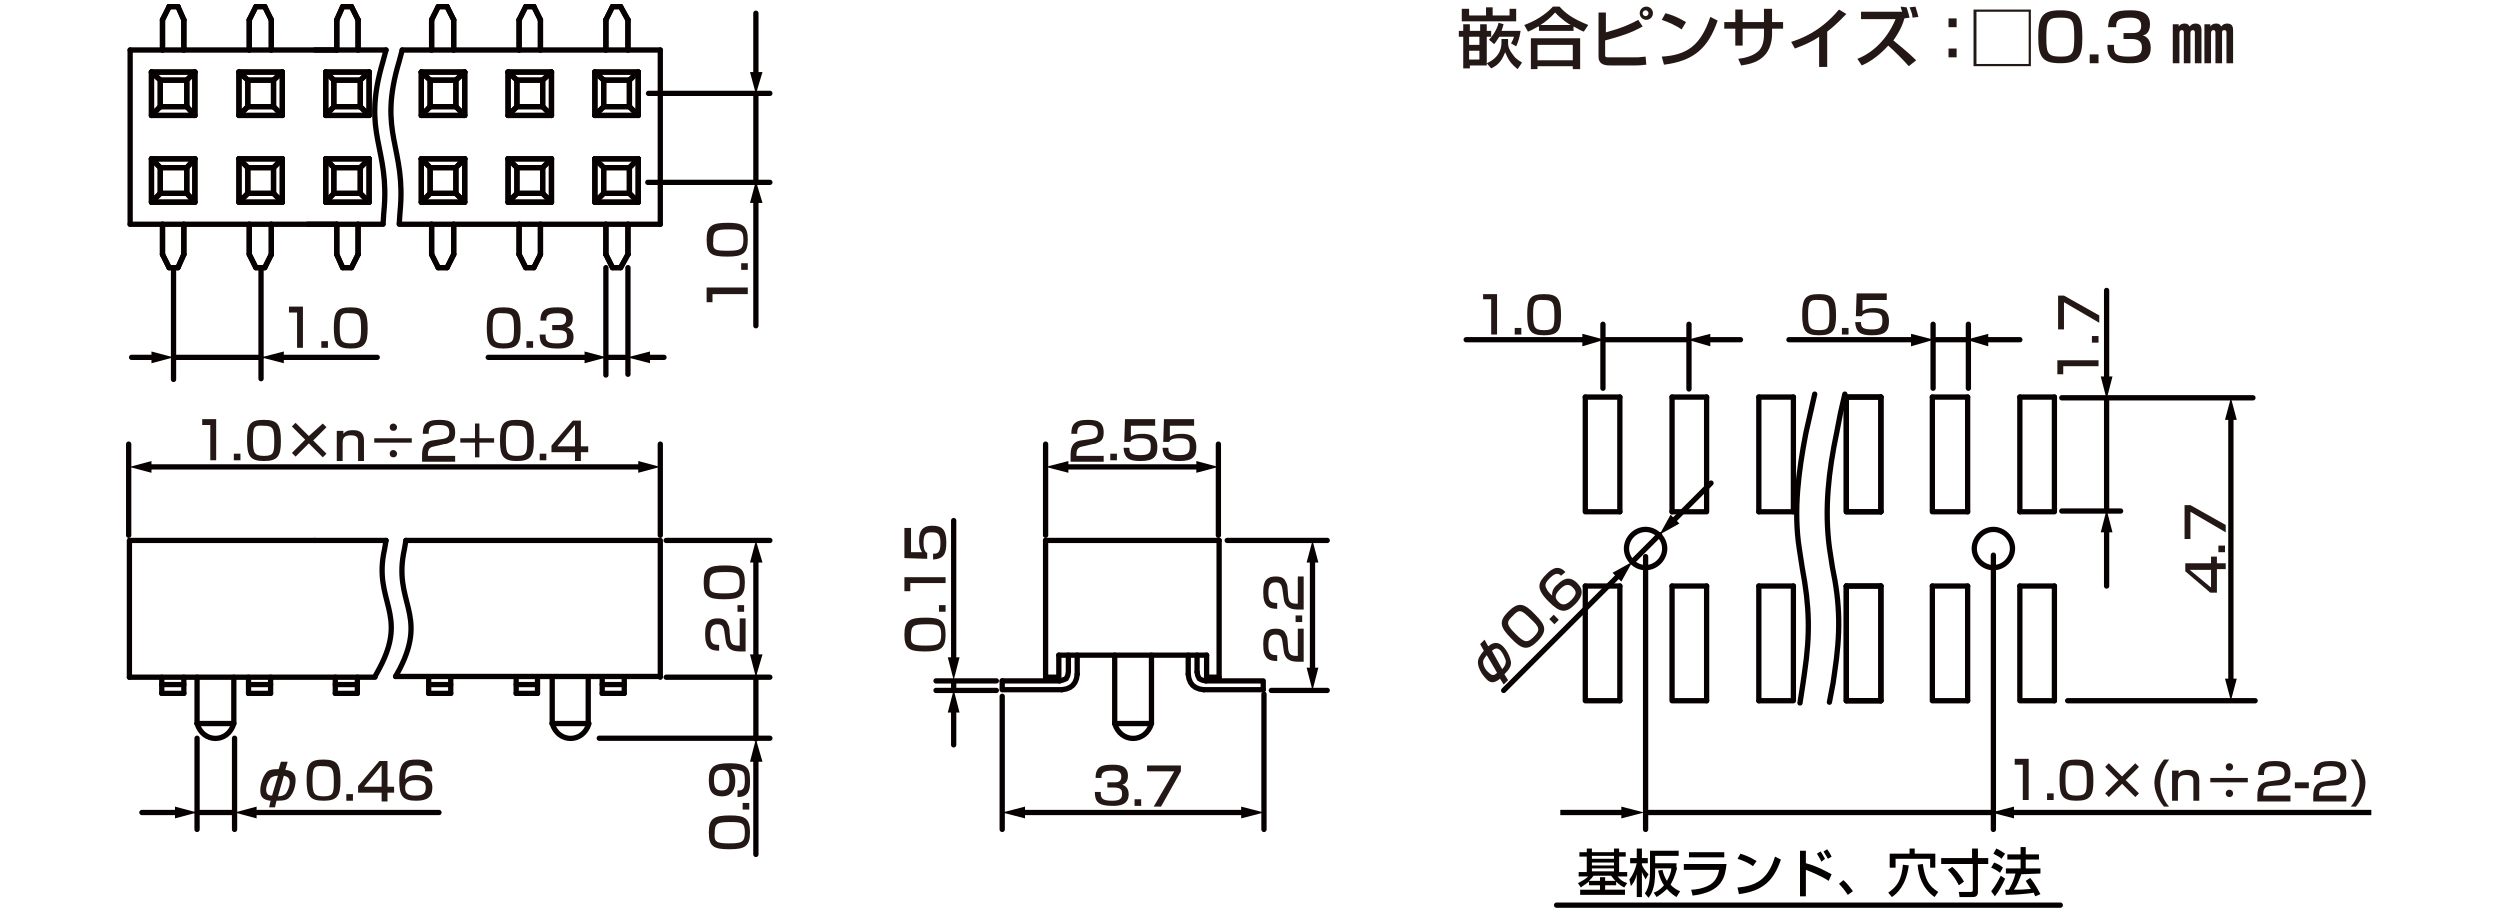 <?xml version="1.0" encoding="utf-8"?>
<!-- Generator: Adobe Illustrator 28.0.0, SVG Export Plug-In . SVG Version: 6.00 Build 0)  -->
<svg version="1.1" id="レイヤー_1" xmlns="http://www.w3.org/2000/svg" xmlns:xlink="http://www.w3.org/1999/xlink" x="0px"
	 y="0px" width="340px" height="124px" viewBox="0 0 340 124" style="enable-background:new 0 0 340 124;" xml:space="preserve">
<style type="text/css">
	.st0{fill:#231815;}
	.st1{fill:none;stroke:#060001;stroke-width:0.72;stroke-linecap:round;stroke-linejoin:round;stroke-miterlimit:10;}
	.st2{fill:none;stroke:#060001;stroke-width:0.72;stroke-linecap:round;stroke-linejoin:round;}
	.st3{fill:#060001;}
	.st4{fill:#040000;}
	.st5{fill:none;stroke:#040000;stroke-width:0.72;stroke-miterlimit:10;}
</style>
<g>
	<path class="st0" d="M199,3.3h0.9v0.9h1.4V3.3h0.9v0.9h0.6V5h-0.6v3.9h-2.3v0.4H199V5h-0.6V4.2h0.6V3.3z M198.9,1.2h0.9v0.9h2.3V1
		h0.9v1.1h2.3V1.2h0.9v1.7h-7.4V1.2H198.9z M199.8,5v1.1h1.4V5H199.8z M199.8,6.9v1.2h1.4V6.9H199.8z M206.4,9.4
		c-0.9-0.7-1.3-1.3-1.7-2.3c-0.4,1-0.8,1.7-1.9,2.2l-0.6-0.7c2-0.9,2-2.4,2-2.9V5.3h0.9v0.4c0,0.5,0,0.9,0.7,1.8
		c0.4,0.6,0.9,0.8,1.2,1L206.4,9.4z M204.5,3.3c-0.1,0.2-0.1,0.4-0.3,0.9h2.6c-0.1,0.7-0.3,1.5-0.6,2.1l-0.7-0.4
		c0.1-0.2,0.3-0.5,0.4-0.9h-2c-0.4,0.6-0.5,0.8-0.7,1l-0.7-0.6c0.9-0.9,1.3-2.1,1.3-2.3L204.5,3.3z"/>
	<path class="st0" d="M209.2,3.6c-0.7,0.4-1.1,0.6-1.4,0.7l-0.5-0.9c1.4-0.5,2.9-1.4,3.9-2.5h0.9c0.8,0.9,1.7,1.6,3.9,2.5l-0.6,0.9
		c-0.3-0.1-0.7-0.3-1.4-0.7v0.6h-4.7V3.6H209.2z M208.2,5.2h6.7v4.2h-1V9h-4.8v0.4h-0.9V5.2z M209.1,6.1v2.1h4.8V6.1H209.1z
		 M213.6,3.4c-0.2-0.1-1.3-0.8-2.1-1.7c-0.7,0.8-1.5,1.4-2,1.7H213.6z"/>
	<path class="st0" d="M218.4,1.6v2.8c2.2-0.6,3.3-1.1,4.4-1.7l0.6,0.9c-1.6,0.9-2.9,1.3-5.1,1.9v1.9c0,0.3,0,0.4,0.4,0.4h3.9
		c0.4,0,0.9-0.1,1.2-0.1l0.1,1.1c-0.3,0-0.6,0.1-1.4,0.1H219c-0.5,0-1.6,0-1.6-1.2v-6h1V1.6z M224.8,1.8c0,0.5-0.4,0.9-0.9,0.9
		S223,2.3,223,1.8s0.4-0.9,0.9-0.9S224.8,1.3,224.8,1.8z M223.4,1.8c0,0.2,0.2,0.4,0.4,0.4s0.4-0.2,0.4-0.4s-0.2-0.4-0.4-0.4
		C223.6,1.4,223.4,1.6,223.4,1.8z"/>
	<path class="st0" d="M228.7,4c-0.7-0.5-1.8-1-2.7-1.3l0.5-0.9c0.8,0.2,1.6,0.5,2.8,1.2L228.7,4z M226,7.7c3.4-0.2,5.3-1.5,6.6-5.4
		l1,0.5c-1.3,3.8-3.3,5.5-7.3,6L226,7.7z"/>
	<path class="st0" d="M240,1.2h1V3h1.5v0.9H241v0.7c0,0.6-0.1,2.2-1.3,3.2c-0.9,0.8-2.2,1-2.9,1.1L236.4,8c0.9-0.1,2.1-0.4,2.8-1.1
		s0.7-1.9,0.7-2.3V3.9H237v2.3h-1V3.9h-1.5V3h1.5V1.3h1V3h2.9V1.2H240z"/>
	<path class="st0" d="M248.5,9.1h-1.1V5c-1,0.7-2.2,1.2-3.3,1.6l-0.5-0.9c1.2-0.4,3.9-1.3,6.5-4.4l1,0.6c-0.4,0.4-1.3,1.4-2.6,2.4
		L248.5,9.1L248.5,9.1z"/>
	<path class="st0" d="M259.3,1c0.2,0.6,0.3,1,0.4,1.4L259,2.5c-0.4,1.5-1.3,2.7-1.5,3c0.5,0.4,2.1,1.7,3.1,2.7l-1,0.8
		c-0.9-1-1.8-1.9-2.8-2.8c-1,1.1-2.2,2.1-3.6,2.7L252.6,8c1.1-0.4,3.7-1.8,5.2-5.4h-4.7v-1h5.6c-0.1-0.3-0.2-0.5-0.2-0.7L259.3,1z
		 M260.1,2.4c0-0.3-0.1-0.7-0.4-1.4l0.8-0.1c0.2,0.6,0.3,1,0.4,1.4L260.1,2.4z"/>
	<path class="st0" d="M266.1,2.5v1.2H265V2.5H266.1z M266.1,6.6v1.2H265V6.6H266.1z"/>
	<path class="st0" d="M276.2,1.3V9h-7.8V1.3H276.2z M268.8,1.6v7.1h7.1V1.6H268.8z"/>
	<path class="st0" d="M283.2,5.1c0,2.6-0.5,3.5-3,3.5c-2.4,0-3-0.8-3-3.6s0.6-3.6,3-3.6C282.7,1.4,283.2,2.3,283.2,5.1z M278.3,5.1
		c0,2.2,0.2,2.6,2,2.6c1.6,0,1.8-0.5,1.8-2.6c0-2.4-0.2-2.7-1.9-2.7C278.5,2.4,278.3,2.8,278.3,5.1z"/>
	<path class="st0" d="M285.4,7.4v1.2h-1.2V7.4H285.4z"/>
	<path class="st0" d="M287.5,6.2c0,0.9,0,1.5,1.9,1.5c1.3,0,1.9-0.2,1.9-1.2c0-0.5-0.1-1.2-1.4-1.2h-1.1V4.5h1.1c0.5,0,1.3,0,1.3-1
		c0-0.8-0.5-1.1-1.5-1.1c-1.9,0-1.9,0.6-1.9,1.3h-1.1c0.1-2,1.1-2.3,3-2.3c0.8,0,2.7,0,2.7,1.9c0,1.3-0.8,1.5-1,1.5
		c0.3,0.1,1.1,0.4,1.1,1.7c0,2-1.7,2.1-2.8,2.1c-2.5,0-3.1-0.8-3.1-2.5h0.9V6.2z"/>
	<path class="st0" d="M296.3,3.3v0.3c0.2-0.3,0.5-0.4,0.8-0.4c0.5,0,0.6,0.3,0.7,0.4c0.2-0.3,0.5-0.4,0.8-0.4c0.7,0,0.8,0.5,0.8,0.9
		v4.5h-0.9V4.5c0-0.2,0-0.4-0.3-0.4c-0.2,0-0.3,0.2-0.3,0.4v4.1H297V4.5c0-0.2,0-0.4-0.3-0.4s-0.3,0.4-0.3,0.5v4h-0.9V3.3H296.3z
		 M300.6,3.3v0.3c0.2-0.3,0.5-0.4,0.8-0.4c0.5,0,0.6,0.3,0.7,0.4c0.2-0.3,0.5-0.4,0.8-0.4c0.7,0,0.8,0.5,0.8,0.9v4.5h-0.9V4.5
		c0-0.2,0-0.4-0.3-0.4s-0.3,0.2-0.3,0.4v4.1h-0.9V4.5c0-0.2,0-0.4-0.3-0.4s-0.3,0.4-0.3,0.5v4h-0.9V3.3H300.6z"/>
</g>
<g id="FS0204_1_">
	<line class="st1" x1="142.2" y1="73.5" x2="142.2" y2="92.1"/>
	<line class="st1" x1="165.8" y1="73.5" x2="165.8" y2="92.1"/>
	<line class="st1" x1="144" y1="89.1" x2="164.1" y2="89.1"/>
	<polyline class="st1" points="144.4,93.8 145,93.7 145.5,93.5 145.9,93.2 146.2,92.8 146.4,92.3 146.5,91.7 	"/>
	<polyline class="st1" points="144.1,92.6 144.5,92.5 145,92.3 145.2,91.9 145.3,91.4 145.3,89.1 	"/>
	<line class="st1" x1="146.5" y1="91.7" x2="146.5" y2="89.1"/>
	<polyline class="st1" points="136.3,92.6 136.3,93.8 144.4,93.8 	"/>
	<line class="st1" x1="136.3" y1="92.6" x2="144.1" y2="92.6"/>
	<polyline class="st1" points="142.2,92.1 144,92.1 144,89.1 	"/>
	<polyline class="st1" points="162.8,91.4 162.9,91.9 163.1,92.3 163.5,92.5 164,92.6 	"/>
	<polyline class="st1" points="161.6,91.7 161.7,92.3 161.9,92.8 162.2,93.2 162.6,93.5 163.1,93.7 163.7,93.8 	"/>
	<line class="st1" x1="162.8" y1="91.4" x2="162.8" y2="89.1"/>
	<line class="st1" x1="161.6" y1="91.7" x2="161.6" y2="89.1"/>
	<line class="st1" x1="163.7" y1="93.8" x2="171.8" y2="93.8"/>
	<polyline class="st1" points="164,92.6 171.8,92.6 171.8,93.8 	"/>
	<polyline class="st1" points="164.1,89.1 164.1,92.1 165.8,92.1 	"/>
	<line class="st1" x1="142.2" y1="73.5" x2="165.8" y2="73.5"/>
	<g>
		<line class="st1" x1="267.6" y1="79.7" x2="267.6" y2="95.3"/>
		<polyline class="st1" points="262.8,79.7 262.8,95.3 267.6,95.3 		"/>
		<line class="st1" x1="262.8" y1="79.7" x2="267.6" y2="79.7"/>
		<line class="st1" x1="267.6" y1="54" x2="267.6" y2="69.6"/>
		<polyline class="st1" points="262.8,54 262.8,69.6 267.6,69.6 		"/>
		<line class="st1" x1="262.8" y1="54" x2="267.6" y2="54"/>
		<line class="st1" x1="279.4" y1="79.7" x2="279.4" y2="95.3"/>
		<polyline class="st1" points="274.7,79.7 274.7,95.3 279.4,95.3 		"/>
		<line class="st1" x1="274.7" y1="79.7" x2="279.4" y2="79.7"/>
		<line class="st1" x1="274.7" y1="54" x2="274.7" y2="69.6"/>
		<polyline class="st1" points="279.4,54 279.4,69.6 274.7,69.6 		"/>
		<line class="st1" x1="274.7" y1="54" x2="279.4" y2="54"/>
		<line class="st1" x1="255.8" y1="79.7" x2="255.8" y2="95.3"/>
		<polyline class="st1" points="251.1,79.7 251.1,95.3 255.8,95.3 		"/>
		<line class="st1" x1="251.1" y1="79.7" x2="255.8" y2="79.7"/>
		<line class="st1" x1="255.8" y1="54" x2="255.8" y2="69.6"/>
		<polyline class="st1" points="251.1,54 251.1,69.6 255.8,69.6 		"/>
		<line class="st1" x1="251.1" y1="54" x2="255.8" y2="54"/>
		<line class="st1" x1="220.3" y1="79.7" x2="220.3" y2="95.3"/>
		<polyline class="st1" points="215.6,79.7 215.6,95.3 220.3,95.3 		"/>
		<line class="st1" x1="215.6" y1="79.7" x2="220.3" y2="79.7"/>
		<line class="st1" x1="220.3" y1="54" x2="220.3" y2="69.6"/>
		<polyline class="st1" points="215.6,54 215.6,69.6 220.3,69.6 		"/>
		<line class="st1" x1="215.6" y1="54" x2="220.3" y2="54"/>
		<line class="st1" x1="251.1" y1="79.7" x2="255.8" y2="79.7"/>
		<line class="st1" x1="251.1" y1="95.3" x2="255.8" y2="95.3"/>
		<line class="st1" x1="232.1" y1="79.7" x2="232.1" y2="95.3"/>
		<polyline class="st1" points="227.4,79.7 227.4,95.3 232.1,95.3 		"/>
		<line class="st1" x1="227.4" y1="79.7" x2="232.1" y2="79.7"/>
		<line class="st1" x1="251.1" y1="79.7" x2="251.1" y2="95.3"/>
		<line class="st1" x1="239.2" y1="79.7" x2="239.2" y2="95.3"/>
		<polyline class="st1" points="243.9,79.7 243.9,95.3 239.2,95.3 		"/>
		<line class="st1" x1="239.2" y1="79.7" x2="243.9" y2="79.7"/>
		<line class="st1" x1="255.8" y1="79.7" x2="255.8" y2="95.3"/>
		<line class="st1" x1="251.1" y1="54" x2="255.8" y2="54"/>
		<polyline class="st1" points="255.8,69.6 251.1,69.6 251.1,54 		"/>
		<line class="st1" x1="239.2" y1="54" x2="239.2" y2="69.6"/>
		<line class="st1" x1="243.9" y1="54" x2="243.9" y2="69.6"/>
		<line class="st1" x1="227.4" y1="54" x2="227.4" y2="69.6"/>
		<polyline class="st1" points="232.1,54 232.1,69.6 227.4,69.6 		"/>
		<line class="st1" x1="239.2" y1="69.6" x2="243.9" y2="69.6"/>
		<line class="st1" x1="227.4" y1="54" x2="232.1" y2="54"/>
		<line class="st1" x1="239.2" y1="54" x2="243.9" y2="54"/>
		<line class="st1" x1="255.8" y1="54" x2="255.8" y2="69.6"/>
		<path class="st1" d="M246.8,53.6l-1.2,5.3c-1,5.2-1.7,10.5-0.9,15.7l0.2,1.3l0.2,1.3c1,5.3,1.1,9,0.3,14.4l-0.2,1.4l-0.4,2.6"/>
		<path class="st1" d="M250.9,53.6l-0.6,2.6l-0.5,2.6c-1.1,5.2-1.7,10.4-1,15.7l0.2,1.3l0.2,1.3c1.1,5.2,1.1,9.1,0.3,14.4l-0.2,1.4
			l-0.5,2.6"/>
	</g>
	<g>
		<line class="st1" x1="54.7" y1="6.8" x2="89.8" y2="6.8"/>
		<line class="st1" x1="54.3" y1="30.5" x2="89.8" y2="30.5"/>
		<line class="st1" x1="89.8" y1="30.5" x2="89.8" y2="6.8"/>
		<line class="st1" x1="83.3" y1="0.9" x2="82.4" y2="2.7"/>
		<line class="st1" x1="84.4" y1="0.9" x2="85.4" y2="2.7"/>
		<polyline class="st1" points="84.4,36.4 83.3,36.4 82.4,34.6 		"/>
		<line class="st1" x1="84.4" y1="36.4" x2="85.4" y2="34.6"/>
		<line class="st1" x1="82.4" y1="34.6" x2="82.4" y2="30.5"/>
		<line class="st1" x1="85.4" y1="34.6" x2="85.4" y2="30.5"/>
		<line class="st1" x1="85.4" y1="6.8" x2="85.4" y2="2.7"/>
		<line class="st1" x1="82.4" y1="6.8" x2="82.4" y2="2.7"/>
		<polyline class="st1" points="86.8,9.8 86.8,15.7 85.6,14.5 		"/>
		<polyline class="st1" points="86.8,9.8 85.6,10.9 85.6,14.5 		"/>
		<polyline class="st1" points="86.8,21.6 86.8,27.5 85.6,26.3 		"/>
		<polyline class="st1" points="86.8,21.6 85.6,22.8 85.6,26.3 		"/>
		<polyline class="st1" points="80.9,9.8 80.9,15.7 82.1,14.5 		"/>
		<polyline class="st1" points="80.9,9.8 82.1,10.9 82.1,14.5 		"/>
		<polyline class="st1" points="80.9,21.6 80.9,27.5 82.1,26.3 		"/>
		<polyline class="st1" points="80.9,21.6 82.1,22.8 82.1,26.3 		"/>
		<line class="st1" x1="80.9" y1="27.5" x2="86.8" y2="27.5"/>
		<line class="st1" x1="80.9" y1="21.6" x2="86.8" y2="21.6"/>
		<line class="st1" x1="82.1" y1="26.3" x2="85.6" y2="26.3"/>
		<line class="st1" x1="82.1" y1="22.8" x2="85.6" y2="22.8"/>
		<line class="st1" x1="80.9" y1="15.7" x2="86.8" y2="15.7"/>
		<line class="st1" x1="80.9" y1="9.8" x2="86.8" y2="9.8"/>
		<line class="st1" x1="82.1" y1="14.5" x2="85.6" y2="14.5"/>
		<line class="st1" x1="82.1" y1="10.9" x2="85.6" y2="10.9"/>
		<line class="st1" x1="83.3" y1="0.9" x2="84.4" y2="0.9"/>
		<line class="st1" x1="71.5" y1="0.9" x2="72.6" y2="0.9"/>
		<line class="st1" x1="70.3" y1="10.9" x2="73.8" y2="10.9"/>
		<line class="st1" x1="70.3" y1="14.5" x2="73.8" y2="14.5"/>
		<line class="st1" x1="69.1" y1="9.8" x2="75" y2="9.8"/>
		<line class="st1" x1="69.1" y1="15.7" x2="75" y2="15.7"/>
		<line class="st1" x1="70.3" y1="22.8" x2="73.8" y2="22.8"/>
		<line class="st1" x1="70.3" y1="26.3" x2="73.8" y2="26.3"/>
		<line class="st1" x1="69.1" y1="21.6" x2="75" y2="21.6"/>
		<line class="st1" x1="69.1" y1="27.5" x2="75" y2="27.5"/>
		<polyline class="st1" points="70.3,26.3 70.3,22.8 69.1,21.6 		"/>
		<polyline class="st1" points="70.3,26.3 69.1,27.5 69.1,21.6 		"/>
		<polyline class="st1" points="70.3,14.5 70.3,10.9 69.1,9.8 		"/>
		<polyline class="st1" points="70.3,14.5 69.1,15.7 69.1,9.8 		"/>
		<polyline class="st1" points="73.8,26.3 73.8,22.8 75,21.6 		"/>
		<polyline class="st1" points="73.8,26.3 75,27.5 75,21.6 		"/>
		<polyline class="st1" points="73.8,14.5 73.8,10.9 75,9.8 		"/>
		<polyline class="st1" points="73.8,14.5 75,15.7 75,9.8 		"/>
		<line class="st1" x1="70.6" y1="6.8" x2="70.6" y2="2.7"/>
		<line class="st1" x1="73.5" y1="6.8" x2="73.5" y2="2.7"/>
		<line class="st1" x1="73.5" y1="34.6" x2="73.5" y2="30.5"/>
		<line class="st1" x1="70.6" y1="34.6" x2="70.6" y2="30.5"/>
		<line class="st1" x1="72.6" y1="36.4" x2="73.5" y2="34.6"/>
		<polyline class="st1" points="70.6,34.6 71.5,36.4 72.6,36.4 		"/>
		<line class="st1" x1="72.6" y1="0.9" x2="73.5" y2="2.7"/>
		<line class="st1" x1="71.5" y1="0.9" x2="70.6" y2="2.7"/>
		<line class="st1" x1="83.3" y1="0.9" x2="84.4" y2="0.9"/>
		<line class="st1" x1="71.5" y1="0.9" x2="72.6" y2="0.9"/>
		<line class="st1" x1="69.1" y1="27.5" x2="75" y2="27.5"/>
		<line class="st1" x1="69.1" y1="21.6" x2="75" y2="21.6"/>
		<line class="st1" x1="70.3" y1="26.3" x2="73.8" y2="26.3"/>
		<line class="st1" x1="70.3" y1="22.8" x2="73.8" y2="22.8"/>
		<polyline class="st1" points="69.1,21.6 69.1,27.5 70.3,26.3 		"/>
		<polyline class="st1" points="69.1,21.6 70.3,22.8 70.3,26.3 		"/>
		<polyline class="st1" points="75,21.6 75,27.5 73.8,26.3 		"/>
		<polyline class="st1" points="75,21.6 73.8,22.8 73.8,26.3 		"/>
		<line class="st1" x1="80.9" y1="27.5" x2="86.8" y2="27.5"/>
		<line class="st1" x1="80.9" y1="21.6" x2="86.8" y2="21.6"/>
		<line class="st1" x1="82.1" y1="26.3" x2="85.6" y2="26.3"/>
		<line class="st1" x1="82.1" y1="22.8" x2="85.6" y2="22.8"/>
		<polyline class="st1" points="80.9,21.6 80.9,27.5 82.1,26.3 		"/>
		<polyline class="st1" points="80.9,21.6 82.1,22.8 82.1,26.3 		"/>
		<polyline class="st1" points="86.8,21.6 86.8,27.5 85.6,26.3 		"/>
		<polyline class="st1" points="86.8,21.6 85.6,22.8 85.6,26.3 		"/>
		<line class="st1" x1="69.1" y1="15.7" x2="75" y2="15.7"/>
		<line class="st1" x1="69.1" y1="9.8" x2="75" y2="9.8"/>
		<line class="st1" x1="70.3" y1="14.5" x2="73.8" y2="14.5"/>
		<line class="st1" x1="70.3" y1="10.9" x2="73.8" y2="10.9"/>
		<polyline class="st1" points="69.1,9.8 69.1,15.7 70.3,14.5 		"/>
		<polyline class="st1" points="69.1,9.8 70.3,10.9 70.3,14.5 		"/>
		<polyline class="st1" points="75,9.8 75,15.7 73.8,14.5 		"/>
		<polyline class="st1" points="75,9.8 73.8,10.9 73.8,14.5 		"/>
		<line class="st1" x1="80.9" y1="15.7" x2="86.8" y2="15.7"/>
		<line class="st1" x1="80.9" y1="9.8" x2="86.8" y2="9.8"/>
		<line class="st1" x1="82.1" y1="14.5" x2="85.6" y2="14.5"/>
		<line class="st1" x1="82.1" y1="10.9" x2="85.6" y2="10.9"/>
		<polyline class="st1" points="80.9,9.8 80.9,15.7 82.1,14.5 		"/>
		<polyline class="st1" points="80.9,9.8 82.1,10.9 82.1,14.5 		"/>
		<polyline class="st1" points="86.8,9.8 86.8,15.7 85.6,14.5 		"/>
		<polyline class="st1" points="86.8,9.8 85.6,10.9 85.6,14.5 		"/>
		<line class="st1" x1="70.6" y1="6.8" x2="70.6" y2="2.7"/>
		<line class="st1" x1="73.5" y1="6.8" x2="73.5" y2="2.7"/>
		<line class="st1" x1="82.4" y1="6.8" x2="82.4" y2="2.7"/>
		<line class="st1" x1="85.4" y1="6.8" x2="85.4" y2="2.7"/>
		<line class="st1" x1="85.4" y1="34.6" x2="85.4" y2="30.5"/>
		<line class="st1" x1="82.4" y1="34.6" x2="82.4" y2="30.5"/>
		<line class="st1" x1="73.5" y1="34.6" x2="73.5" y2="30.5"/>
		<line class="st1" x1="70.6" y1="34.6" x2="70.6" y2="30.5"/>
		<line class="st1" x1="82.4" y1="34.6" x2="83.3" y2="36.4"/>
		<polyline class="st1" points="85.4,34.6 84.4,36.4 83.3,36.4 		"/>
		<line class="st1" x1="70.6" y1="34.6" x2="71.5" y2="36.4"/>
		<polyline class="st1" points="73.5,34.6 72.6,36.4 71.5,36.4 		"/>
		<line class="st1" x1="83.3" y1="0.9" x2="82.4" y2="2.7"/>
		<line class="st1" x1="84.4" y1="0.9" x2="85.4" y2="2.7"/>
		<line class="st1" x1="71.5" y1="0.9" x2="70.6" y2="2.7"/>
		<line class="st1" x1="72.6" y1="0.9" x2="73.5" y2="2.7"/>
		<line class="st1" x1="60.8" y1="0.9" x2="61.7" y2="2.7"/>
		<line class="st1" x1="59.6" y1="0.9" x2="58.7" y2="2.7"/>
		<polyline class="st1" points="59.6,36.4 60.8,36.4 61.7,34.6 		"/>
		<polyline class="st1" points="59.6,36.4 58.7,34.6 58.7,30.5 		"/>
		<line class="st1" x1="61.7" y1="34.6" x2="61.7" y2="30.5"/>
		<line class="st1" x1="61.7" y1="6.8" x2="61.7" y2="2.7"/>
		<line class="st1" x1="58.7" y1="6.8" x2="58.7" y2="2.7"/>
		<polyline class="st1" points="62,14.5 62,10.9 63.2,9.8 		"/>
		<polyline class="st1" points="62,14.5 63.2,15.7 63.2,9.8 		"/>
		<polyline class="st1" points="58.5,14.5 58.5,10.9 57.3,9.8 		"/>
		<polyline class="st1" points="58.5,14.5 57.3,15.7 57.3,9.8 		"/>
		<line class="st1" x1="58.5" y1="10.9" x2="62" y2="10.9"/>
		<line class="st1" x1="58.5" y1="14.5" x2="62" y2="14.5"/>
		<line class="st1" x1="57.3" y1="9.8" x2="63.2" y2="9.8"/>
		<line class="st1" x1="57.3" y1="15.7" x2="63.2" y2="15.7"/>
		<polyline class="st1" points="62,26.3 62,22.8 63.2,21.6 		"/>
		<polyline class="st1" points="62,26.3 63.2,27.5 63.2,21.6 		"/>
		<polyline class="st1" points="58.5,26.3 58.5,22.8 57.3,21.6 		"/>
		<polyline class="st1" points="58.5,26.3 57.3,27.5 57.3,21.6 		"/>
		<line class="st1" x1="58.5" y1="22.8" x2="62" y2="22.8"/>
		<line class="st1" x1="58.5" y1="26.3" x2="62" y2="26.3"/>
		<line class="st1" x1="57.3" y1="21.6" x2="63.2" y2="21.6"/>
		<line class="st1" x1="57.3" y1="27.5" x2="63.2" y2="27.5"/>
		<polyline class="st1" points="60.8,0.9 59.6,0.9 58.7,2.7 		"/>
		<line class="st1" x1="60.8" y1="0.9" x2="61.7" y2="2.7"/>
		<polyline class="st1" points="60.8,36.4 59.6,36.4 58.7,34.6 		"/>
		<line class="st1" x1="60.8" y1="36.4" x2="61.7" y2="34.6"/>
		<line class="st1" x1="58.7" y1="34.6" x2="58.7" y2="30.5"/>
		<line class="st1" x1="61.7" y1="34.6" x2="61.7" y2="30.5"/>
		<line class="st1" x1="61.7" y1="6.8" x2="61.7" y2="2.7"/>
		<line class="st1" x1="58.7" y1="6.8" x2="58.7" y2="2.7"/>
		<polyline class="st1" points="63.2,9.8 63.2,15.7 62,14.5 		"/>
		<polyline class="st1" points="63.2,9.8 62,10.9 62,14.5 		"/>
		<polyline class="st1" points="63.2,21.6 63.2,27.5 62,26.3 		"/>
		<polyline class="st1" points="63.2,21.6 62,22.8 62,26.3 		"/>
		<polyline class="st1" points="57.3,9.8 57.3,15.7 58.5,14.5 		"/>
		<polyline class="st1" points="57.3,9.8 58.5,10.9 58.5,14.5 		"/>
		<polyline class="st1" points="57.3,21.6 57.3,27.5 58.5,26.3 		"/>
		<polyline class="st1" points="57.3,21.6 58.5,22.8 58.5,26.3 		"/>
		<line class="st1" x1="57.3" y1="27.5" x2="63.2" y2="27.5"/>
		<line class="st1" x1="57.3" y1="21.6" x2="63.2" y2="21.6"/>
		<line class="st1" x1="58.5" y1="26.3" x2="62" y2="26.3"/>
		<line class="st1" x1="58.5" y1="22.8" x2="62" y2="22.8"/>
		<line class="st1" x1="57.3" y1="15.7" x2="63.2" y2="15.7"/>
		<line class="st1" x1="57.3" y1="9.8" x2="63.2" y2="9.8"/>
		<line class="st1" x1="58.5" y1="14.5" x2="62" y2="14.5"/>
		<line class="st1" x1="58.5" y1="10.9" x2="62" y2="10.9"/>
		<line class="st1" x1="59.6" y1="0.9" x2="60.8" y2="0.9"/>
		<line class="st1" x1="36" y1="0.9" x2="36.9" y2="2.7"/>
		<line class="st1" x1="34.8" y1="0.9" x2="33.9" y2="2.7"/>
		<polyline class="st1" points="34.8,36.4 36,36.4 36.9,34.6 		"/>
		<polyline class="st1" points="34.8,36.4 33.9,34.6 33.9,30.5 		"/>
		<line class="st1" x1="36.9" y1="34.6" x2="36.9" y2="30.5"/>
		<line class="st1" x1="36.9" y1="6.8" x2="36.9" y2="2.7"/>
		<line class="st1" x1="33.9" y1="6.8" x2="33.9" y2="2.7"/>
		<polyline class="st1" points="37.2,14.5 37.2,10.9 38.4,9.8 		"/>
		<polyline class="st1" points="37.2,14.5 38.4,15.7 38.4,9.8 		"/>
		<polyline class="st1" points="33.7,14.5 33.7,10.9 32.5,9.8 		"/>
		<polyline class="st1" points="33.7,14.5 32.5,15.7 32.5,9.8 		"/>
		<line class="st1" x1="33.7" y1="10.9" x2="37.2" y2="10.9"/>
		<line class="st1" x1="33.7" y1="14.5" x2="37.2" y2="14.5"/>
		<line class="st1" x1="32.5" y1="9.8" x2="38.4" y2="9.8"/>
		<line class="st1" x1="32.5" y1="15.7" x2="38.4" y2="15.7"/>
		<polyline class="st1" points="37.2,26.3 37.2,22.8 38.4,21.6 		"/>
		<polyline class="st1" points="37.2,26.3 38.4,27.5 38.4,21.6 		"/>
		<polyline class="st1" points="33.7,26.3 33.7,22.8 32.5,21.6 		"/>
		<polyline class="st1" points="33.7,26.3 32.5,27.5 32.5,21.6 		"/>
		<line class="st1" x1="33.7" y1="22.8" x2="37.2" y2="22.8"/>
		<line class="st1" x1="33.7" y1="26.3" x2="37.2" y2="26.3"/>
		<line class="st1" x1="32.5" y1="21.6" x2="38.4" y2="21.6"/>
		<line class="st1" x1="32.5" y1="27.5" x2="38.4" y2="27.5"/>
		<polyline class="st1" points="36,0.9 34.8,0.9 33.9,2.7 		"/>
		<line class="st1" x1="36" y1="0.9" x2="36.9" y2="2.7"/>
		<polyline class="st1" points="36,36.4 34.8,36.4 33.9,34.6 		"/>
		<line class="st1" x1="36" y1="36.4" x2="36.9" y2="34.6"/>
		<line class="st1" x1="33.9" y1="34.6" x2="33.9" y2="30.5"/>
		<line class="st1" x1="36.9" y1="34.6" x2="36.9" y2="30.5"/>
		<line class="st1" x1="36.9" y1="6.8" x2="36.9" y2="2.7"/>
		<line class="st1" x1="33.9" y1="6.8" x2="33.9" y2="2.7"/>
		<polyline class="st1" points="38.4,9.8 38.4,15.7 37.2,14.5 		"/>
		<polyline class="st1" points="38.4,9.8 37.2,10.9 37.2,14.5 		"/>
		<polyline class="st1" points="38.4,21.6 38.4,27.5 37.2,26.3 		"/>
		<polyline class="st1" points="38.4,21.6 37.2,22.8 37.2,26.3 		"/>
		<polyline class="st1" points="32.5,9.8 32.5,15.7 33.7,14.5 		"/>
		<polyline class="st1" points="32.5,9.8 33.7,10.9 33.7,14.5 		"/>
		<polyline class="st1" points="32.5,21.6 32.5,27.5 33.7,26.3 		"/>
		<polyline class="st1" points="32.5,21.6 33.7,22.8 33.7,26.3 		"/>
		<line class="st1" x1="32.5" y1="27.5" x2="38.4" y2="27.5"/>
		<line class="st1" x1="32.5" y1="21.6" x2="38.4" y2="21.6"/>
		<line class="st1" x1="33.7" y1="26.3" x2="37.2" y2="26.3"/>
		<line class="st1" x1="33.7" y1="22.8" x2="37.2" y2="22.8"/>
		<line class="st1" x1="32.5" y1="15.7" x2="38.4" y2="15.7"/>
		<line class="st1" x1="32.5" y1="9.8" x2="38.4" y2="9.8"/>
		<line class="st1" x1="33.7" y1="14.5" x2="37.2" y2="14.5"/>
		<line class="st1" x1="33.7" y1="10.9" x2="37.2" y2="10.9"/>
		<line class="st1" x1="34.8" y1="0.9" x2="36" y2="0.9"/>
		<line class="st1" x1="23" y1="0.9" x2="22.1" y2="2.7"/>
		<line class="st1" x1="24.2" y1="0.9" x2="25" y2="2.7"/>
		<polyline class="st1" points="24.2,36.4 23,36.4 22.1,34.6 		"/>
		<line class="st1" x1="24.2" y1="36.4" x2="25" y2="34.6"/>
		<line class="st1" x1="22.1" y1="34.6" x2="22.1" y2="30.5"/>
		<line class="st1" x1="25" y1="34.6" x2="25" y2="30.5"/>
		<line class="st1" x1="25" y1="6.8" x2="25" y2="2.7"/>
		<line class="st1" x1="22.1" y1="6.8" x2="22.1" y2="2.7"/>
		<polyline class="st1" points="26.5,9.8 26.5,15.7 25.4,14.5 		"/>
		<polyline class="st1" points="26.5,9.8 25.4,10.9 25.4,14.5 		"/>
		<polyline class="st1" points="26.5,21.6 26.5,27.5 25.4,26.3 		"/>
		<polyline class="st1" points="26.5,21.6 25.4,22.8 25.4,26.3 		"/>
		<polyline class="st1" points="20.6,9.8 20.6,15.7 21.8,14.5 		"/>
		<polyline class="st1" points="20.6,9.8 21.8,10.9 21.8,14.5 		"/>
		<polyline class="st1" points="20.6,21.6 20.6,27.5 21.8,26.3 		"/>
		<polyline class="st1" points="20.6,21.6 21.8,22.8 21.8,26.3 		"/>
		<line class="st1" x1="20.6" y1="27.5" x2="26.5" y2="27.5"/>
		<line class="st1" x1="20.6" y1="21.6" x2="26.5" y2="21.6"/>
		<line class="st1" x1="21.8" y1="26.3" x2="25.4" y2="26.3"/>
		<line class="st1" x1="21.8" y1="22.8" x2="25.4" y2="22.8"/>
		<line class="st1" x1="20.6" y1="15.7" x2="26.5" y2="15.7"/>
		<line class="st1" x1="20.6" y1="9.8" x2="26.5" y2="9.8"/>
		<line class="st1" x1="21.8" y1="14.5" x2="25.4" y2="14.5"/>
		<line class="st1" x1="21.8" y1="10.9" x2="25.4" y2="10.9"/>
		<line class="st1" x1="23" y1="0.9" x2="24.2" y2="0.9"/>
		<line class="st1" x1="23" y1="0.9" x2="24.2" y2="0.9"/>
		<line class="st1" x1="20.6" y1="27.5" x2="26.5" y2="27.5"/>
		<line class="st1" x1="20.6" y1="21.6" x2="26.5" y2="21.6"/>
		<line class="st1" x1="21.8" y1="26.3" x2="25.4" y2="26.3"/>
		<line class="st1" x1="21.8" y1="22.8" x2="25.4" y2="22.8"/>
		<polyline class="st1" points="20.6,21.6 20.6,27.5 21.8,26.3 		"/>
		<polyline class="st1" points="20.6,21.6 21.8,22.8 21.8,26.3 		"/>
		<polyline class="st1" points="26.5,21.6 26.5,27.5 25.4,26.3 		"/>
		<polyline class="st1" points="26.5,21.6 25.4,22.8 25.4,26.3 		"/>
		<line class="st1" x1="20.6" y1="15.7" x2="26.5" y2="15.7"/>
		<line class="st1" x1="20.6" y1="9.8" x2="26.5" y2="9.8"/>
		<line class="st1" x1="21.8" y1="14.5" x2="25.4" y2="14.5"/>
		<line class="st1" x1="21.8" y1="10.9" x2="25.4" y2="10.9"/>
		<polyline class="st1" points="20.6,9.8 20.6,15.7 21.8,14.5 		"/>
		<polyline class="st1" points="20.6,9.8 21.8,10.9 21.8,14.5 		"/>
		<polyline class="st1" points="26.5,9.8 26.5,15.7 25.4,14.5 		"/>
		<polyline class="st1" points="26.5,9.8 25.4,10.9 25.4,14.5 		"/>
		<line class="st1" x1="22.1" y1="6.8" x2="22.1" y2="2.7"/>
		<line class="st1" x1="25" y1="6.8" x2="25" y2="2.7"/>
		<line class="st1" x1="25" y1="34.6" x2="25" y2="30.5"/>
		<line class="st1" x1="22.1" y1="34.6" x2="22.1" y2="30.5"/>
		<line class="st1" x1="22.1" y1="34.6" x2="23" y2="36.4"/>
		<polyline class="st1" points="25,34.6 24.2,36.4 23,36.4 		"/>
		<line class="st1" x1="23" y1="0.9" x2="22.1" y2="2.7"/>
		<line class="st1" x1="24.2" y1="0.9" x2="25" y2="2.7"/>
		<line class="st1" x1="47.8" y1="0.9" x2="48.7" y2="2.7"/>
		<line class="st1" x1="46.6" y1="0.9" x2="45.8" y2="2.7"/>
		<polyline class="st1" points="46.6,36.4 47.8,36.4 48.7,34.6 		"/>
		<polyline class="st1" points="46.6,36.4 45.8,34.6 45.8,30.5 		"/>
		<line class="st1" x1="48.7" y1="34.6" x2="48.7" y2="30.5"/>
		<line class="st1" x1="48.7" y1="6.8" x2="48.7" y2="2.7"/>
		<line class="st1" x1="45.8" y1="6.8" x2="45.8" y2="2.7"/>
		<polyline class="st1" points="49,14.5 49,10.9 50.2,9.8 		"/>
		<polyline class="st1" points="49,14.5 50.2,15.7 50.2,9.8 		"/>
		<polyline class="st1" points="45.4,14.5 45.4,10.9 44.3,9.8 		"/>
		<polyline class="st1" points="45.4,14.5 44.3,15.7 44.3,9.8 		"/>
		<line class="st1" x1="45.4" y1="10.9" x2="49" y2="10.9"/>
		<line class="st1" x1="45.4" y1="14.5" x2="49" y2="14.5"/>
		<line class="st1" x1="44.3" y1="9.8" x2="50.2" y2="9.8"/>
		<line class="st1" x1="44.3" y1="15.7" x2="50.2" y2="15.7"/>
		<polyline class="st1" points="49,26.3 49,22.8 50.2,21.6 		"/>
		<polyline class="st1" points="49,26.3 50.2,27.5 50.2,21.6 		"/>
		<polyline class="st1" points="45.4,26.3 45.4,22.8 44.3,21.6 		"/>
		<polyline class="st1" points="45.4,26.3 44.3,27.5 44.3,21.6 		"/>
		<line class="st1" x1="45.4" y1="22.8" x2="49" y2="22.8"/>
		<line class="st1" x1="45.4" y1="26.3" x2="49" y2="26.3"/>
		<line class="st1" x1="44.3" y1="21.6" x2="50.2" y2="21.6"/>
		<line class="st1" x1="44.3" y1="27.5" x2="50.2" y2="27.5"/>
		<polyline class="st1" points="47.8,0.9 46.6,0.9 45.8,2.7 		"/>
		<line class="st1" x1="47.8" y1="0.9" x2="48.7" y2="2.7"/>
		<polyline class="st1" points="47.8,36.4 46.6,36.4 45.8,34.6 		"/>
		<line class="st1" x1="47.8" y1="36.4" x2="48.7" y2="34.6"/>
		<line class="st1" x1="45.8" y1="34.6" x2="45.8" y2="30.5"/>
		<line class="st1" x1="48.7" y1="34.6" x2="48.7" y2="30.5"/>
		<line class="st1" x1="48.7" y1="6.8" x2="48.7" y2="2.7"/>
		<line class="st1" x1="45.8" y1="6.8" x2="45.8" y2="2.7"/>
		<polyline class="st1" points="50.2,9.8 50.2,15.7 49,14.5 		"/>
		<polyline class="st1" points="50.2,9.8 49,10.9 49,14.5 		"/>
		<polyline class="st1" points="50.2,21.6 50.2,27.5 49,26.3 		"/>
		<polyline class="st1" points="50.2,21.6 49,22.8 49,26.3 		"/>
		<polyline class="st1" points="44.3,9.8 44.3,15.7 45.4,14.5 		"/>
		<polyline class="st1" points="44.3,9.8 45.4,10.9 45.4,14.5 		"/>
		<polyline class="st1" points="44.3,21.6 44.3,27.5 45.4,26.3 		"/>
		<polyline class="st1" points="44.3,21.6 45.4,22.8 45.4,26.3 		"/>
		<line class="st1" x1="44.3" y1="27.5" x2="50.2" y2="27.5"/>
		<line class="st1" x1="44.3" y1="21.6" x2="50.2" y2="21.6"/>
		<line class="st1" x1="45.4" y1="26.3" x2="49" y2="26.3"/>
		<line class="st1" x1="45.4" y1="22.8" x2="49" y2="22.8"/>
		<line class="st1" x1="44.3" y1="15.7" x2="50.2" y2="15.7"/>
		<line class="st1" x1="44.3" y1="9.8" x2="50.2" y2="9.8"/>
		<line class="st1" x1="45.4" y1="14.5" x2="49" y2="14.5"/>
		<line class="st1" x1="45.4" y1="10.9" x2="49" y2="10.9"/>
		<line class="st1" x1="46.6" y1="0.9" x2="47.8" y2="0.9"/>
		<line class="st1" x1="17.7" y1="30.5" x2="17.7" y2="6.8"/>
		<line class="st1" x1="42.8" y1="6.8" x2="52.5" y2="6.8"/>
		<line class="st1" x1="41.8" y1="30.5" x2="52.1" y2="30.5"/>
		<line class="st1" x1="17.7" y1="6.8" x2="45.8" y2="6.8"/>
		<line class="st1" x1="17.7" y1="30.5" x2="45.8" y2="30.5"/>
		<path class="st1" d="M52.5,6.8l-0.4,1.5c-3,10.1,1,11.6,0.1,20.6l-0.1,1.5"/>
		<path class="st1" d="M54.7,6.8l-0.4,1.5c-3,10,1,11.6,0.1,20.6l-0.1,1.5"/>
	</g>
	<g>
		<polyline class="st1" points="55.2,73.5 89.8,73.5 89.8,92.1 		"/>
		<line class="st1" x1="84.9" y1="94.3" x2="81.9" y2="94.3"/>
		<line class="st1" x1="84.9" y1="93.1" x2="81.9" y2="93.1"/>
		<line class="st1" x1="73.1" y1="94.3" x2="70.2" y2="94.3"/>
		<line class="st1" x1="73.1" y1="93.1" x2="70.2" y2="93.1"/>
		<line class="st1" x1="73.1" y1="92.1" x2="73.1" y2="94.3"/>
		<line class="st1" x1="70.2" y1="92.1" x2="70.2" y2="94.3"/>
		<line class="st1" x1="81.9" y1="92.1" x2="81.9" y2="94.3"/>
		<line class="st1" x1="84.9" y1="92.1" x2="84.9" y2="94.3"/>
		<line class="st1" x1="58.3" y1="92.1" x2="58.3" y2="94.3"/>
		<line class="st1" x1="61.3" y1="92.1" x2="61.3" y2="94.3"/>
		<line class="st1" x1="61.3" y1="93.1" x2="58.3" y2="93.1"/>
		<line class="st1" x1="61.3" y1="94.3" x2="58.3" y2="94.3"/>
		<line class="st1" x1="17.6" y1="92.1" x2="51" y2="92.1"/>
		<line class="st1" x1="52.5" y1="73.5" x2="42.8" y2="73.5"/>
		<line class="st1" x1="36.8" y1="94.3" x2="33.8" y2="94.3"/>
		<line class="st1" x1="36.8" y1="93.1" x2="33.8" y2="93.1"/>
		<line class="st1" x1="25" y1="94.3" x2="22" y2="94.3"/>
		<line class="st1" x1="25" y1="93.1" x2="22" y2="93.1"/>
		<line class="st1" x1="33.8" y1="92.1" x2="33.8" y2="94.3"/>
		<line class="st1" x1="36.8" y1="92.1" x2="36.8" y2="94.3"/>
		<line class="st1" x1="22" y1="92.1" x2="22" y2="94.3"/>
		<line class="st1" x1="25" y1="92.1" x2="25" y2="94.3"/>
		<line class="st1" x1="48.6" y1="94.3" x2="45.6" y2="94.3"/>
		<line class="st1" x1="48.6" y1="93.1" x2="45.6" y2="93.1"/>
		<line class="st1" x1="45.6" y1="92.1" x2="45.6" y2="94.3"/>
		<line class="st1" x1="48.6" y1="92.1" x2="48.6" y2="94.3"/>
		<polyline class="st1" points="42.8,73.5 17.6,73.5 17.6,92.1 		"/>
		<path class="st1" d="M52.5,73.5l-0.2,1.2c-1.6,7.1,3.3,8.7-0.7,16.2L51,92"/>
		<path class="st1" d="M53.8,92h36"/>
		<path class="st1" d="M55.2,73.5L55,74.7c-1.6,7.2,3.2,8.7-0.6,16.2L53.8,92"/>
	</g>
	<line class="st1" x1="218.2" y1="46.2" x2="229.5" y2="46.2"/>
	<line class="st1" x1="229.7" y1="52.9" x2="229.7" y2="44.1"/>
	<line class="st1" x1="218" y1="52.8" x2="218" y2="44.1"/>
	<line class="st1" x1="286.5" y1="54.3" x2="286.5" y2="69.3"/>
	<line class="st1" x1="280.4" y1="69.5" x2="288.4" y2="69.5"/>
	<line class="st1" x1="280.4" y1="54.1" x2="306.4" y2="54.1"/>
	<line class="st1" x1="102.8" y1="12.8" x2="102.8" y2="24.6"/>
	<line class="st1" x1="88.1" y1="24.8" x2="104.7" y2="24.8"/>
	<line class="st1" x1="88.2" y1="12.7" x2="104.7" y2="12.7"/>
	<line class="st1" x1="281.2" y1="95.3" x2="306.7" y2="95.3"/>
	<line class="st1" x1="165.7" y1="72.8" x2="165.7" y2="60.4"/>
	<line class="st1" x1="142.2" y1="72.8" x2="142.2" y2="60.4"/>
	<line class="st1" x1="171.9" y1="94.4" x2="171.9" y2="112.8"/>
	<line class="st1" x1="136.3" y1="94.7" x2="136.3" y2="112.8"/>
	<line class="st1" x1="127.3" y1="92.6" x2="135.5" y2="92.6"/>
	<line class="st1" x1="127.3" y1="93.9" x2="135.5" y2="93.9"/>
	<line class="st1" x1="35.5" y1="36.8" x2="35.5" y2="51.5"/>
	<line class="st1" x1="23.6" y1="36.7" x2="23.6" y2="51.6"/>
	<line class="st1" x1="82.5" y1="48.6" x2="85.3" y2="48.6"/>
	<line class="st1" x1="85.4" y1="36.4" x2="85.4" y2="50.9"/>
	<line class="st1" x1="82.4" y1="36.4" x2="82.4" y2="51"/>
	<line class="st1" x1="172.9" y1="93.9" x2="180.5" y2="93.9"/>
	<line class="st1" x1="166.9" y1="73.5" x2="180.5" y2="73.5"/>
	<line class="st1" x1="90.6" y1="92.1" x2="104.7" y2="92.1"/>
	<line class="st1" x1="90.6" y1="73.5" x2="104.7" y2="73.5"/>
	<line class="st1" x1="89.8" y1="72.8" x2="89.8" y2="60.4"/>
	<line class="st1" x1="17.5" y1="72.8" x2="17.5" y2="60.4"/>
	<line class="st1" x1="129.7" y1="92.7" x2="129.7" y2="93.8"/>
	<line class="st1" x1="263" y1="46.2" x2="267.4" y2="46.2"/>
	<line class="st1" x1="267.7" y1="52.8" x2="267.7" y2="44.1"/>
	<line class="st1" x1="262.9" y1="52.8" x2="262.9" y2="44.1"/>
	<line class="st1" x1="23.6" y1="48.6" x2="35.5" y2="48.6"/>
	<g>
		<g>
			<line class="st2" x1="21.1" y1="48.6" x2="17.9" y2="48.6"/>
			<g>
				<polygon class="st3" points="20.6,47.8 23.6,48.6 20.6,49.4 				"/>
			</g>
		</g>
	</g>
	<g>
		<g>
			<line class="st2" x1="38" y1="48.6" x2="51.3" y2="48.6"/>
			<g>
				<polygon class="st3" points="38.6,49.4 35.5,48.6 38.6,47.8 				"/>
			</g>
		</g>
	</g>
	<g>
		<g>
			<line class="st2" x1="66.4" y1="48.6" x2="79.9" y2="48.6"/>
			<g>
				<polygon class="st3" points="79.5,49.4 82.5,48.6 79.5,47.8 				"/>
			</g>
		</g>
	</g>
	<g>
		<g>
			<line class="st2" x1="87.8" y1="48.6" x2="90.3" y2="48.6"/>
			<g>
				<polygon class="st3" points="88.4,49.4 85.3,48.6 88.4,47.8 				"/>
			</g>
		</g>
	</g>
	<g>
		<g>
			<line class="st2" x1="102.8" y1="76" x2="102.8" y2="89.6"/>
			<g>
				<polygon class="st3" points="102,76.5 102.8,73.5 103.7,76.5 				"/>
			</g>
			<g>
				<polygon class="st3" points="102,89 102.8,92.1 103.7,89 				"/>
			</g>
		</g>
	</g>
	<g>
		<g>
			<line class="st2" x1="20.1" y1="63.5" x2="87.3" y2="63.5"/>
			<g>
				<polygon class="st3" points="20.6,64.3 17.6,63.5 20.6,62.7 				"/>
			</g>
			<g>
				<polygon class="st3" points="86.8,64.3 89.8,63.5 86.8,62.7 				"/>
			</g>
		</g>
	</g>
	<g>
		<g>
			<line class="st2" x1="144.7" y1="63.5" x2="163.3" y2="63.5"/>
			<g>
				<polygon class="st3" points="145.3,64.3 142.2,63.5 145.3,62.7 				"/>
			</g>
			<g>
				<polygon class="st3" points="162.7,64.3 165.7,63.5 162.7,62.7 				"/>
			</g>
		</g>
	</g>
	<g>
		<g>
			<line class="st2" x1="129.7" y1="90" x2="129.7" y2="70.8"/>
			<g>
				<polygon class="st3" points="130.5,89.4 129.7,92.5 128.9,89.4 				"/>
			</g>
		</g>
	</g>
	<g>
		<g>
			<line class="st2" x1="129.7" y1="96.3" x2="129.7" y2="101.3"/>
			<g>
				<polygon class="st3" points="128.9,96.9 129.7,93.8 130.5,96.9 				"/>
			</g>
		</g>
	</g>
	<g>
		<g>
			<line class="st2" x1="138.8" y1="110.5" x2="169.4" y2="110.5"/>
			<g>
				<polygon class="st3" points="139.4,111.3 136.3,110.5 139.4,109.7 				"/>
			</g>
			<g>
				<polygon class="st3" points="168.8,111.3 171.9,110.5 168.8,109.7 				"/>
			</g>
		</g>
	</g>
	<g>
		<g>
			<line class="st2" x1="178.5" y1="76" x2="178.5" y2="91.4"/>
			<g>
				<polygon class="st3" points="177.7,76.5 178.5,73.5 179.3,76.5 				"/>
			</g>
			<g>
				<polygon class="st3" points="177.7,90.8 178.5,93.9 179.3,90.8 				"/>
			</g>
		</g>
	</g>
	<g>
		<g>
			<line class="st2" x1="102.8" y1="27.1" x2="102.8" y2="44.3"/>
			<g>
				<polygon class="st3" points="102,27.6 102.8,24.6 103.7,27.6 				"/>
			</g>
		</g>
	</g>
	<g>
		<g>
			<line class="st2" x1="102.8" y1="1.8" x2="102.8" y2="10.8"/>
			<g>
				<polygon class="st3" points="102,9.8 102.8,12.8 103.7,9.8 				"/>
			</g>
		</g>
	</g>
	<g>
		<g>
			<line class="st2" x1="215.7" y1="46.2" x2="199.4" y2="46.2"/>
			<g>
				<polygon class="st3" points="215.2,45.4 218.2,46.2 215.2,47.1 				"/>
			</g>
		</g>
	</g>
	<g>
		<g>
			<line class="st2" x1="232" y1="46.2" x2="236.7" y2="46.2"/>
			<g>
				<polygon class="st3" points="232.6,47.1 229.5,46.2 232.6,45.4 				"/>
			</g>
		</g>
	</g>
	<g>
		<g>
			<line class="st2" x1="260.5" y1="46.2" x2="243.3" y2="46.2"/>
			<g>
				<polygon class="st3" points="259.9,45.4 263,46.2 259.9,47.1 				"/>
			</g>
		</g>
	</g>
	<g>
		<g>
			<line class="st2" x1="274.7" y1="46.2" x2="269.9" y2="46.2"/>
			<g>
				<polygon class="st3" points="270.4,45.4 267.4,46.2 270.4,47.1 				"/>
			</g>
		</g>
	</g>
	<g>
		<g>
			<line class="st2" x1="286.5" y1="71.8" x2="286.5" y2="79.7"/>
			<g>
				<polygon class="st3" points="285.7,72.4 286.5,69.3 287.3,72.4 				"/>
			</g>
		</g>
	</g>
	<g>
		<g>
			<line class="st2" x1="286.5" y1="51.8" x2="286.5" y2="39.5"/>
			<g>
				<polygon class="st3" points="287.3,51.2 286.5,54.3 285.7,51.2 				"/>
			</g>
		</g>
	</g>
	<g>
		<g>
			<line class="st2" x1="303.4" y1="56.6" x2="303.4" y2="92.9"/>
			<g>
				<polygon class="st3" points="302.6,57.1 303.4,54.1 304.2,57.1 				"/>
			</g>
			<g>
				<polygon class="st3" points="302.6,92.3 303.4,95.3 304.2,92.3 				"/>
			</g>
		</g>
	</g>
	<g>
		<path class="st0" d="M96.2,39.1h5.5V40h-4.8v1.1h-0.8v-2H96.2z"/>
		<path class="st0" d="M100.8,35.8h0.9v0.9h-0.9V35.8z"/>
		<path class="st0" d="M99,30.3c2,0,2.7,0.4,2.7,2.3c0,1.9-0.7,2.3-2.8,2.3c-2.2,0-2.8-0.4-2.8-2.3C96.1,30.7,96.8,30.3,99,30.3z
			 M99,34.1c1.7,0,2.1-0.2,2.1-1.5s-0.4-1.4-2-1.4c-1.8,0-2.1,0.2-2.1,1.5C96.9,34,97.2,34.1,99,34.1z"/>
	</g>
	<g>
		<path class="st0" d="M29.4,57.1v5.5h-0.8v-4.8h-1.1V57h1.9V57.1z"/>
		<path class="st0" d="M32.7,61.7v0.9h-0.9v-0.9H32.7z"/>
		<path class="st0" d="M38.2,60c0,2-0.4,2.7-2.3,2.7c-1.9,0-2.3-0.7-2.3-2.8c0-2.2,0.4-2.8,2.3-2.8C37.8,57.1,38.2,57.8,38.2,60z
			 M34.4,59.9c0,1.7,0.2,2.1,1.5,2.1s1.4-0.4,1.4-2c0-1.8-0.2-2.1-1.5-2.1C34.5,57.8,34.4,58.1,34.4,59.9z"/>
		<path class="st0" d="M43.9,57.6l0.5,0.5l-1.8,1.8l1.8,1.8l-0.5,0.5L42,60.3l-1.8,1.8l-0.5-0.5l1.8-1.8L39.7,58l0.5-0.5l1.8,1.8
			L43.9,57.6z"/>
		<path class="st0" d="M46.7,58.5V59c0.4-0.5,1-0.5,1.3-0.5c0.4,0,1.5,0,1.5,1.4v2.8h-0.8V60c0-0.3,0-0.8-1-0.8s-1.1,0.5-1.1,1.1
			v2.4h-0.8v-4.1h0.9V58.5z"/>
		<path class="st0" d="M56,59.6v0.6h-5.1v-0.6H56z M54,58.1c0,0.3-0.2,0.5-0.5,0.5S53,58.4,53,58.1s0.2-0.5,0.5-0.5
			C53.7,57.6,54,57.8,54,58.1z M54,61.7c0,0.3-0.2,0.5-0.5,0.5S53,62,53,61.7s0.2-0.5,0.5-0.5C53.7,61.2,54,61.4,54,61.7z"/>
		<path class="st0" d="M59.1,60.7c-0.5,0.1-0.9,0.2-0.9,1.1V62h3.7v0.8h-4.5V62c0-0.9,0.1-1.9,1.4-2.1l1.4-0.2
			c0.6-0.1,0.9-0.3,0.9-0.9c0-0.7-0.3-1-1.4-1c-1.2,0-1.4,0.3-1.4,1.2h-0.8c0-1.2,0.4-1.9,2.2-1.9c1.1,0,2.2,0.1,2.2,1.7
			c0,0.7-0.2,1.1-0.6,1.3c-0.2,0.1-0.5,0.3-0.9,0.3L59.1,60.7z"/>
		<path class="st0" d="M64.6,59.6v-2h0.6v2h2v0.6h-2v2h-0.6v-2h-2v-0.6H64.6z"/>
		<path class="st0" d="M72.6,60c0,2-0.4,2.7-2.3,2.7S68,62,68,59.9c0-2.2,0.4-2.8,2.3-2.8C72.2,57.1,72.6,57.8,72.6,60z M68.8,59.9
			c0,1.7,0.2,2.1,1.5,2.1s1.4-0.4,1.4-2c0-1.8-0.2-2.1-1.5-2.1C69,57.8,68.8,58.1,68.8,59.9z"/>
		<path class="st0" d="M74.3,61.7v0.9h-0.9v-0.9H74.3z"/>
		<path class="st0" d="M79,57.1v3.6h1v0.8h-1v1.2h-0.8v-1.2H75v-0.9l2.9-3.4H79V57.1z M78.2,57.8l-2.4,2.9h2.4V57.8z"/>
	</g>
	<g>
		<path class="st0" d="M99.3,86.9c0.1,0.5,0.2,0.9,1.1,0.9h0.2v-3.7h0.8v4.5h-0.6c-0.9,0-1.9-0.1-2.1-1.4l-0.2-1.4
			c-0.1-0.6-0.3-0.9-0.9-0.9c-0.7,0-1,0.3-1,1.4c0,1.2,0.3,1.4,1.2,1.4v0.8c-1.2,0-1.9-0.4-1.9-2.2c0-1.1,0.1-2.2,1.7-2.2
			c0.7,0,1.1,0.2,1.3,0.6c0.1,0.2,0.3,0.5,0.3,0.9L99.3,86.9z"/>
		<path class="st0" d="M100.3,82.3h0.9v0.9h-0.9V82.3z"/>
		<path class="st0" d="M98.6,76.9c2,0,2.7,0.4,2.7,2.3s-0.7,2.3-2.8,2.3c-2.2,0-2.8-0.4-2.8-2.3C95.7,77.3,96.4,76.9,98.6,76.9z
			 M98.5,80.7c1.7,0,2.1-0.2,2.1-1.5s-0.4-1.4-2-1.4c-1.8,0-2.1,0.2-2.1,1.5C96.4,80.5,96.7,80.7,98.5,80.7z"/>
	</g>
	<g>
		<path class="st0" d="M41.2,41.8v5.5h-0.8v-4.8h-1.1v-0.8h1.9V41.8z"/>
		<path class="st0" d="M44.6,46.4v0.9h-0.9v-0.9H44.6z"/>
		<path class="st0" d="M50,44.7c0,2-0.4,2.7-2.3,2.7c-1.9,0-2.3-0.7-2.3-2.8c0-2.2,0.4-2.8,2.3-2.8C49.6,41.8,50,42.5,50,44.7z
			 M46.2,44.6c0,1.7,0.2,2.1,1.5,2.1s1.4-0.4,1.4-2c0-1.8-0.2-2.1-1.5-2.1C46.4,42.5,46.2,42.8,46.2,44.6z"/>
	</g>
	<g>
		<path class="st0" d="M70.8,44.7c0,2-0.4,2.7-2.3,2.7s-2.3-0.7-2.3-2.8c0-2.2,0.4-2.8,2.3-2.8C70.4,41.8,70.8,42.5,70.8,44.7z
			 M67,44.6c0,1.7,0.2,2.1,1.5,2.1s1.4-0.4,1.4-2c0-1.8-0.2-2.1-1.5-2.1C67.2,42.5,67,42.8,67,44.6z"/>
		<path class="st0" d="M72.5,46.4v0.9h-0.9v-0.9H72.5z"/>
		<path class="st0" d="M74.2,45.5c0,0.7,0,1.2,1.5,1.2c1,0,1.4-0.2,1.4-0.9c0-0.4,0-0.9-1.1-0.9h-0.9v-0.7H76c0.4,0,1,0,1-0.8
			c0-0.6-0.4-0.8-1.2-0.8c-1.5,0-1.5,0.5-1.5,1h-0.8c0-1.6,0.9-1.8,2.3-1.8c0.7,0,2.1,0,2.1,1.5c0,1-0.6,1.2-0.8,1.2
			c0.2,0.1,0.9,0.3,0.9,1.3c0,1.5-1.3,1.6-2.2,1.6c-2,0-2.4-0.6-2.4-1.9C73.4,45.5,74.2,45.5,74.2,45.5z"/>
	</g>
	<g>
		<path class="st0" d="M125.9,84c2,0,2.7,0.4,2.7,2.3s-0.7,2.3-2.8,2.3c-2.2,0-2.8-0.4-2.8-2.3S123.7,84,125.9,84z M125.9,87.8
			c1.7,0,2.1-0.2,2.1-1.5s-0.4-1.4-2-1.4c-1.8,0-2.1,0.2-2.1,1.5C123.8,87.6,124.1,87.8,125.9,87.8z"/>
		<path class="st0" d="M127.7,82.3h0.9v0.9h-0.9C127.7,83.2,127.7,82.3,127.7,82.3z"/>
		<path class="st0" d="M123.1,78.5h5.5v0.8h-4.8v1.1H123v-1.9H123.1z"/>
		<path class="st0" d="M123.1,71.8h0.8v3.3h1.5c-0.1-0.2-0.4-0.5-0.4-1.6s0.3-2,1.8-2c1.3,0,1.9,0.5,1.9,2.3c0,1.6-0.4,2.2-1.8,2.3
			v-0.8c0.5,0,1,0,1-1.4c0-1.1-0.2-1.5-1.1-1.5c-0.7,0-1.2,0-1.2,1.4c0,1.1,0.3,1.3,0.5,1.4V76l-3.1-0.1v-4.1H123.1z"/>
	</g>
	<g>
		<path class="st0" d="M149.7,107.7c0,0.7,0,1.2,1.5,1.2c1,0,1.4-0.2,1.4-0.9c0-0.4,0-0.9-1.1-0.9h-0.9v-0.7h0.9c0.4,0,1,0,1-0.8
			c0-0.6-0.4-0.8-1.2-0.8c-1.5,0-1.5,0.5-1.5,1H149c0-1.6,0.9-1.8,2.3-1.8c0.7,0,2.1,0,2.1,1.5c0,1-0.6,1.2-0.8,1.2
			c0.2,0.1,0.9,0.3,0.9,1.3c0,1.5-1.3,1.6-2.2,1.6c-2,0-2.4-0.6-2.4-1.9L149.7,107.7L149.7,107.7z"/>
		<path class="st0" d="M155.2,108.7v0.9h-0.9v-0.9H155.2z"/>
		<path class="st0" d="M160.6,104.1v0.8l-2.7,4.8h-1l2.8-4.8H156v-0.8H160.6z"/>
	</g>
	<g>
		<path class="st0" d="M147.3,60.7c-0.5,0.1-0.9,0.2-0.9,1.1V62h3.7v0.8h-4.5V62c0-0.9,0.1-1.9,1.4-2.1l1.4-0.2
			c0.6-0.1,0.9-0.3,0.9-0.9c0-0.7-0.3-1-1.4-1c-1.2,0-1.4,0.3-1.4,1.2h-0.8c0-1.2,0.4-1.9,2.2-1.9c1.1,0,2.2,0.1,2.2,1.7
			c0,0.7-0.2,1.1-0.6,1.3c-0.2,0.1-0.5,0.3-0.9,0.3L147.3,60.7z"/>
		<path class="st0" d="M151.9,61.7v0.9H151v-0.9H151.9z"/>
		<path class="st0" d="M157.1,57.1v0.8h-3.3v1.5c0.2-0.1,0.5-0.4,1.6-0.4s2,0.3,2,1.8c0,1.3-0.5,1.9-2.3,1.9c-1.6,0-2.2-0.4-2.3-1.8
			h0.8c0,0.5,0,1,1.4,1c1.1,0,1.5-0.2,1.5-1.1c0-0.7,0-1.2-1.4-1.2c-1.1,0-1.3,0.3-1.4,0.5h-0.8L153,57h4.1V57.1z"/>
		<path class="st0" d="M162.4,57.1v0.8h-3.3v1.5c0.2-0.1,0.5-0.4,1.6-0.4s2,0.3,2,1.8c0,1.3-0.5,1.9-2.3,1.9c-1.6,0-2.2-0.4-2.3-1.8
			h0.8c0,0.5,0,1,1.4,1c1.1,0,1.5-0.2,1.5-1.1c0-0.7,0-1.2-1.4-1.2c-1.1,0-1.3,0.3-1.4,0.5h-0.8l0.1-3.1h4.1V57.1z"/>
	</g>
	<g>
		<path class="st0" d="M175.2,88.3c0.1,0.5,0.2,0.9,1.1,0.9h0.2v-3.7h0.8V90h-0.6c-0.9,0-1.9-0.1-2.1-1.4l-0.2-1.4
			c-0.1-0.6-0.3-0.9-0.9-0.9c-0.7,0-1,0.3-1,1.4c0,1.2,0.3,1.4,1.2,1.4v0.8c-1.2,0-1.9-0.4-1.9-2.2c0-1.1,0.1-2.2,1.7-2.2
			c0.7,0,1.1,0.2,1.3,0.6c0.1,0.2,0.3,0.5,0.3,0.9L175.2,88.3z"/>
		<path class="st0" d="M176.2,83.7h0.9v0.9h-0.9V83.7z"/>
		<path class="st0" d="M175.2,81.2c0.1,0.5,0.2,0.9,1.1,0.9h0.2v-3.7h0.8v4.5h-0.6c-0.9,0-1.9-0.1-2.1-1.4l-0.2-1.4
			c-0.1-0.6-0.3-0.9-0.9-0.9c-0.7,0-1,0.3-1,1.4c0,1.2,0.3,1.4,1.2,1.4v0.8c-1.2,0-1.9-0.4-1.9-2.2c0-1.1,0.1-2.2,1.7-2.2
			c0.7,0,1.1,0.2,1.3,0.6c0.1,0.2,0.3,0.5,0.3,0.9L175.2,81.2z"/>
	</g>
	<g>
		<path class="st0" d="M203.6,40v5.5h-0.8v-4.8h-1.1V40H203.6z"/>
		<path class="st0" d="M206.9,44.6v0.9H206v-0.9H206.9z"/>
		<path class="st0" d="M212.3,42.9c0,2-0.4,2.7-2.3,2.7c-1.9,0-2.3-0.7-2.3-2.8c0-2.2,0.4-2.8,2.3-2.8
			C211.9,40,212.3,40.7,212.3,42.9z M208.5,42.8c0,1.7,0.2,2.1,1.5,2.1s1.4-0.4,1.4-2c0-1.8-0.2-2.1-1.5-2.1
			C208.7,40.7,208.5,41.1,208.5,42.8z"/>
	</g>
	<g>
		<path class="st0" d="M249.7,42.9c0,2-0.4,2.7-2.3,2.7c-1.9,0-2.3-0.7-2.3-2.8c0-2.2,0.4-2.8,2.3-2.8
			C249.3,40,249.7,40.7,249.7,42.9z M245.9,42.8c0,1.7,0.2,2.1,1.5,2.1s1.4-0.4,1.4-2c0-1.8-0.2-2.1-1.5-2.1
			C246.1,40.7,245.9,41.1,245.9,42.8z"/>
		<path class="st0" d="M251.4,44.6v0.9h-0.9v-0.9H251.4z"/>
		<path class="st0" d="M256.6,40v0.8h-3.3v1.5c0.2-0.1,0.5-0.4,1.6-0.4c1.1,0,2,0.3,2,1.8c0,1.3-0.5,1.9-2.3,1.9
			c-1.6,0-2.2-0.4-2.3-1.8h0.8c0,0.5,0,1,1.4,1c1.1,0,1.5-0.2,1.5-1.1c0-0.7,0-1.2-1.4-1.2c-1.1,0-1.3,0.3-1.4,0.5h-0.8l0.1-3.1h4.1
			V40z"/>
	</g>
	<g>
		<path class="st0" d="M279.9,49h5.5v0.8h-4.8v1.1h-0.8V49H279.9z"/>
		<path class="st0" d="M284.5,45.7h0.9v0.9h-0.9V45.7z"/>
		<path class="st0" d="M279.9,40.2h0.8l4.8,2.7v1l-4.8-2.8v3.7h-0.8V40.2z"/>
	</g>
	<g>
		<path class="st0" d="M297.1,76.6h3.6v-0.9h0.8v0.9h1.2v0.8h-1.2v3.2h-0.9l-3.4-2.9v-1.1H297.1z M297.8,77.5l2.9,2.4v-2.4H297.8z"
			/>
		<path class="st0" d="M301.7,74.2h0.9v0.9h-0.9V74.2z"/>
		<path class="st0" d="M297.1,68.7h0.8l4.8,2.7v1l-4.8-2.8v3.7h-0.8V68.7z"/>
	</g>
	<line class="st1" x1="271.1" y1="75.5" x2="271.1" y2="112.8"/>
	<line class="st1" x1="223.8" y1="75.7" x2="223.8" y2="112.8"/>
	<line class="st1" x1="211.7" y1="123.1" x2="280.2" y2="123.1"/>
	<path class="st1" d="M273.7,74.6c0,1.4-1.2,2.6-2.6,2.6s-2.6-1.2-2.6-2.6s1.2-2.6,2.6-2.6S273.7,73.2,273.7,74.6z"/>
	<path class="st1" d="M226.4,74.6c0,1.4-1.2,2.6-2.6,2.6s-2.6-1.2-2.6-2.6s1.2-2.6,2.6-2.6S226.4,73.2,226.4,74.6z"/>
	<line class="st1" x1="222" y1="76.4" x2="225.7" y2="72.7"/>
	<g>
		<g>
			<line class="st2" x1="227.4" y1="71" x2="232.7" y2="65.7"/>
			<g>
				<polygon class="st3" points="228.4,71.2 225.7,72.7 227.2,70 				"/>
			</g>
		</g>
	</g>
	<g>
		<g>
			<line class="st2" x1="220.3" y1="78.1" x2="204.5" y2="93.9"/>
			<g>
				<polygon class="st3" points="219.3,77.9 222,76.4 220.5,79.1 				"/>
			</g>
		</g>
	</g>
	<g>
		<path class="st4" d="M216.1,119.9c-0.5,0.4-0.9,0.6-1.1,0.8l-0.4-0.6c0.4-0.2,1-0.5,1.4-0.9h-1.3v-0.6h1.1v-2.1h-1v-0.6h1v-0.5
			h0.7v0.5h3v-0.5h0.7v0.5h0.9v0.6h-0.9v2.1h1.1v0.6H220c0.4,0.5,0.7,0.7,1.3,0.9l-0.4,0.6c-0.4-0.2-0.7-0.4-1.1-0.8v0.5h-1.5v0.6
			h2.7v0.7h-6.1V121h2.7v-0.6h-1.5L216.1,119.9L216.1,119.9z M217.6,119.8v-0.5h0.7v0.5h1.4c-0.3-0.3-0.4-0.5-0.6-0.7h-2.4
			c-0.1,0.2-0.3,0.4-0.6,0.7H217.6z M216.5,116.4v0.4h3v-0.4H216.5z M216.5,117.3v0.4h3v-0.4H216.5z M216.5,118.1v0.4h3v-0.4H216.5z
			"/>
		<path class="st4" d="M221.6,119.6c0.5-0.6,0.8-1.4,1-2.2h-0.9v-0.7h0.9v-1.3h0.7v1.3h0.8v0.7h-0.8v0.2c0.1,0.3,0.4,0.8,0.9,1.3
			l-0.4,0.7c-0.1-0.2-0.3-0.5-0.5-1v3.4h-0.7v-3.1c-0.2,0.9-0.6,1.4-0.8,1.6L221.6,119.6z M228.1,118c-0.1,0.3-0.3,1.3-0.9,2.3
			c0.4,0.5,1,0.8,1.3,0.9L228,122c-0.3-0.2-0.8-0.5-1.3-1.1c-0.6,0.6-1.1,0.9-1.4,1.1l-0.4-0.6c0.3-0.1,0.8-0.3,1.4-1
			c-0.4-0.6-0.6-1.1-0.8-2l0.6-0.1c0.1,0.5,0.3,1,0.6,1.5c0.4-0.7,0.6-1.3,0.6-1.7h-2.2v0.5c0,0.8-0.1,1.7-0.2,2
			c-0.2,0.8-0.4,1.1-0.7,1.5l-0.5-0.6c0.2-0.3,0.7-1,0.7-2.9v-2.9h3.9v0.7h-3.2v1h2.9v0.6H228.1z"/>
		<path class="st4" d="M234.8,117.6c-0.2,1.5-0.4,3.7-4.6,4.2L230,121c0.4,0,1.6-0.1,2.6-0.7c0.9-0.6,1.1-1.5,1.2-2H229v-0.8h5.8
			V117.6z M234.5,115.9v0.7h-4.8v-0.7H234.5z"/>
		<path class="st4" d="M238.4,117.8c-0.5-0.4-1.4-0.8-2.1-1l0.4-0.7c0.6,0.2,1.2,0.4,2.2,1L238.4,117.8z M236.3,120.7
			c2.6-0.2,4.2-1.2,5.1-4.2l0.8,0.4c-1,3-2.6,4.3-5.7,4.7L236.3,120.7z"/>
		<path class="st4" d="M245.6,115.6v1.8c1.6,0.4,3.1,1.3,3.5,1.5l-0.4,0.9c-0.9-0.6-2.3-1.2-3.1-1.5v3.6h-0.8v-6.2h0.8V115.6z
			 M247.7,117.2c-0.1-0.3-0.3-0.6-0.6-1.1l0.5-0.3c0.3,0.4,0.4,0.7,0.6,1L247.7,117.2z M248.6,116.8c-0.2-0.3-0.4-0.7-0.6-1l0.5-0.3
			c0.3,0.4,0.4,0.6,0.6,1L248.6,116.8z"/>
		<path class="st4" d="M251.3,121.7c-0.4-0.6-0.8-1.1-1.2-1.5l0.6-0.5c0.5,0.4,1,1.1,1.3,1.5L251.3,121.7z"/>
		<path class="st4" d="M259.6,117.7c-0.4,2.8-1.6,3.8-2.3,4.3l-0.5-0.6c1.3-0.9,1.8-1.8,2-3.8L259.6,117.7z M257,116.1h2.7v-0.7h0.7
			v0.7h2.8v1.9h-0.7v-1.2h-4.7v1.2H257V116.1L257,116.1z M263.1,122c-1.7-1.2-2.2-3-2.3-4.4l0.7-0.1c0.3,2.1,0.8,3,2.1,3.8
			L263.1,122z"/>
		<path class="st4" d="M263.9,116.7h4.3v-1.3h0.8v1.3h1.4v0.8H269v3.8c0,0.7-0.5,0.7-0.8,0.7h-1.7l-0.1-0.7h1.6
			c0.3,0,0.3-0.1,0.3-0.3v-3.5H264v-0.8H263.9z M265.5,117.9c0.3,0.2,1.1,1.1,1.6,2l-0.7,0.5c-0.4-0.8-0.8-1.4-1.5-2.1L265.5,117.9z
			"/>
		<path class="st4" d="M272.7,119.5c-0.3,0.7-0.9,1.8-1.4,2.4l-0.5-0.7c0.3-0.4,0.6-0.7,1.3-2.1L272.7,119.5z M271.2,117.3
			c0.5,0.2,0.9,0.4,1.2,0.7l-0.4,0.7c-0.4-0.3-0.7-0.5-1.2-0.7L271.2,117.3z M271.5,115.4c0.3,0.1,0.9,0.5,1.2,0.7l-0.5,0.7
			c-0.3-0.3-0.4-0.3-1.1-0.7L271.5,115.4z M274.9,118.9c-0.3,0.8-0.5,1.4-1,2.1c0.8,0,1.1,0,2.3-0.1c-0.3-0.5-0.6-0.9-0.7-1.1
			l0.6-0.4c0.7,0.8,1.1,1.7,1.4,2.2l-0.7,0.3c-0.1-0.2-0.2-0.4-0.2-0.5c-1,0.2-3,0.3-3.8,0.3l-0.1-0.7c0.1,0,0.5,0,0.5,0
			c0.5-0.9,0.7-1.4,0.9-2.2h-1.3v-0.7h2v-1.2H273v-0.7h1.8v-1h0.7v1h1.8v0.7h-1.8v1.2h2v0.7L274.9,118.9L274.9,118.9z"/>
	</g>
	<g>
		<line class="st1" x1="75.1" y1="98.4" x2="75.1" y2="92.1"/>
		<polyline class="st1" points="75.1,98.4 80,98.4 80,92.1 		"/>
		<path class="st1" d="M75.1,98.4c0.8,2.7,4.2,2.7,5,0"/>
	</g>
	<g>
		<line class="st1" x1="26.8" y1="98.4" x2="26.8" y2="92.1"/>
		<polyline class="st1" points="26.8,98.4 31.8,98.4 31.8,92.1 		"/>
		<path class="st1" d="M26.8,98.4c0.8,2.7,4.2,2.7,5,0"/>
	</g>
	<g>
		<line class="st1" x1="151.6" y1="98.4" x2="151.6" y2="89.1"/>
		<polyline class="st1" points="151.6,98.4 156.6,98.4 156.6,89.1 		"/>
		<path class="st1" d="M151.6,98.4c0.8,2.7,4.2,2.7,5,0"/>
	</g>
	<line class="st5" x1="223.6" y1="110.5" x2="270.8" y2="110.5"/>
	<g>
		<line class="st5" x1="221.1" y1="110.5" x2="212.2" y2="110.5"/>
		<g>
			<polygon class="st4" points="220.5,109.7 223.6,110.5 220.5,111.3 			"/>
		</g>
	</g>
	<g>
		<line class="st5" x1="273.3" y1="110.5" x2="322.5" y2="110.5"/>
		<g>
			<polygon class="st4" points="273.9,111.3 270.8,110.5 273.9,109.7 			"/>
		</g>
	</g>
	<g>
		<path class="st0" d="M201.9,87l0.5,0.9c0.9-0.8,1.6-0.4,2,0c0.6,0.6,1,1.5,1.1,2.2c0,0.5-0.2,0.9-0.9,1.6l0.5,0.8l-0.6,0.6
			l-0.5-0.8c-0.8,0.7-1.4,0.6-1.9,0c-0.6-0.6-1.1-1.5-1.1-2.2c0-0.5,0.2-0.9,0.8-1.6l-0.5-0.9L201.9,87z M202.2,89.1
			c-0.4,0.5-0.5,0.7-0.5,0.9c0,0.5,0.3,1.1,0.8,1.5c0.5,0.5,0.8,0.3,1.1,0L202.2,89.1z M204.3,91c0.4-0.4,0.5-0.8,0.5-1.1
			c-0.1-0.3-0.3-0.9-0.7-1.4c-0.5-0.5-0.8-0.3-1.2,0L204.3,91z"/>
		<path class="st0" d="M208.8,83.6c1.4,1.4,1.7,2.2,0.3,3.6c-1.3,1.3-2.1,1.2-3.6-0.4c-1.5-1.5-1.7-2.3-0.4-3.6
			C206.5,81.8,207.3,82,208.8,83.6z M206.1,86.2c1.2,1.2,1.6,1.3,2.5,0.4s0.8-1.3-0.4-2.4c-1.3-1.3-1.6-1.4-2.5-0.4
			C204.8,84.6,204.9,85,206.1,86.2z"/>
		<path class="st0" d="M211.3,83.6l0.7,0.7l-0.6,0.6l-0.7-0.7L211.3,83.6z"/>
		<path class="st0" d="M212.3,78.3c-0.2-0.2-0.6-0.6-1.5,0.3c-0.7,0.7-0.7,1-0.5,1.4c0.1,0.2,0.3,0.6,0.8,1
			c-0.1-0.6,0.3-1.2,0.7-1.5c0.7-0.7,1.6-1.3,2.7-0.2c0.9,0.9,0.8,1.8-0.3,2.9c-1.3,1.3-2.1,1.1-3.6-0.4c-1.8-1.8-1.4-2.6-0.3-3.7
			c0.5-0.5,1.5-1.5,2.6-0.3L212.3,78.3z M212,81.9c0.6,0.6,1.2,0.2,1.7-0.3c0.8-0.8,0.7-1.2,0.2-1.7c-0.4-0.4-0.9-0.6-1.7,0.2
			C211.3,81,211.5,81.4,212,81.9z"/>
	</g>
	<g>
		<path class="st0" d="M39.1,103.7l-0.3,1c1.2,0.1,1.4,0.8,1.4,1.4c0,0.8-0.3,1.8-0.8,2.3c-0.3,0.4-0.8,0.5-1.8,0.5l-0.2,0.9h-0.8
			l0.2-0.9c-1-0.1-1.4-0.5-1.4-1.4c0-0.8,0.3-1.8,0.8-2.4c0.3-0.4,0.8-0.5,1.7-0.5l0.3-1h0.9V103.7z M37.8,105.5
			c-0.6,0-0.8,0.2-1,0.3c-0.3,0.4-0.6,1-0.6,1.6s0.3,0.8,0.8,0.8L37.8,105.5z M37.8,108.3c0.6,0,0.9-0.2,1.1-0.4
			c0.2-0.3,0.5-0.9,0.5-1.5c0-0.7-0.4-0.8-0.8-0.9L37.8,108.3z"/>
		<path class="st0" d="M46.3,106.2c0,2-0.4,2.7-2.3,2.7c-1.9,0-2.3-0.7-2.3-2.8c0-2.2,0.4-2.8,2.3-2.8
			C45.9,103.3,46.3,104,46.3,106.2z M42.5,106.2c0,1.7,0.2,2.1,1.5,2.1s1.4-0.4,1.4-2c0-1.8-0.2-2.1-1.5-2.1
			C42.7,104.1,42.5,104.4,42.5,106.2z"/>
		<path class="st0" d="M48,108v0.9h-0.9V108H48z"/>
		<path class="st0" d="M52.7,103.4v3.6h0.9v0.8h-0.9v1.2h-0.8v-1.2h-3.2v-0.9l2.9-3.4h1.1V103.4z M51.9,104.1l-2.4,2.9h2.4V104.1z"
			/>
		<path class="st0" d="M57.8,104.9c0-0.3,0-0.8-1.2-0.8c-1,0-1.2,0.3-1.3,0.6c-0.1,0.2-0.2,0.6-0.2,1.3c0.4-0.5,1-0.6,1.6-0.6
			c0.9,0,2.1,0.3,2.1,1.7c0,1.3-0.7,1.8-2.2,1.8c-1.9,0-2.3-0.7-2.3-2.8c0-2.6,0.9-2.8,2.4-2.8c0.6,0,2.1,0,2.1,1.6
			C58.8,104.9,57.8,104.9,57.8,104.9z M55.1,107.2c0,0.9,0.7,1,1.4,1c1.2,0,1.4-0.4,1.4-1.1c0-0.6-0.2-1-1.4-1
			S55.1,106.6,55.1,107.2z"/>
	</g>
	<g>
		<path class="st0" d="M99.3,110.9c2,0,2.7,0.4,2.7,2.3s-0.7,2.3-2.8,2.3c-2.2,0-2.8-0.4-2.8-2.3C96.4,111.3,97.1,110.9,99.3,110.9z
			 M99.2,114.7c1.7,0,2.1-0.2,2.1-1.5s-0.4-1.4-2-1.4c-1.8,0-2.1,0.2-2.1,1.5C97.1,114.5,97.4,114.7,99.2,114.7z"/>
		<path class="st0" d="M101,109.2h0.9v0.9H101V109.2z"/>
		<path class="st0" d="M100.4,107.5c0.5,0,0.9-0.1,0.9-1.3c0-0.9-0.1-1.3-0.6-1.4c-0.3-0.1-0.7-0.2-1.3-0.2c0.4,0.3,0.6,0.9,0.6,1.6
			c0,1.2-0.5,2.1-1.8,2.1c-1.4,0-1.8-0.8-1.8-2.2c0-1.8,0.7-2.3,2.8-2.3c2.7,0,2.8,0.9,2.8,2.5c0,1-0.1,2.1-1.7,2.1v-0.9H100.4z
			 M98.1,104.7c-0.9,0-1,0.7-1,1.4c0,1.2,0.4,1.4,1.1,1.4s1-0.4,1-1.4C99.2,104.7,98.6,104.7,98.1,104.7z"/>
	</g>
	<g>
		<path class="st0" d="M275.9,103.3v5.5h-0.8V104H274v-0.8h1.9V103.3z"/>
		<path class="st0" d="M279.3,107.9v0.9h-0.9v-0.9H279.3z"/>
		<path class="st0" d="M284.7,106.2c0,2-0.4,2.7-2.3,2.7s-2.3-0.7-2.3-2.8c0-2.2,0.4-2.8,2.3-2.8C284.3,103.3,284.7,104,284.7,106.2
			z M280.9,106.1c0,1.7,0.2,2.1,1.5,2.1s1.4-0.4,1.4-2c0-1.8-0.2-2.1-1.5-2.1C281.1,104,280.9,104.3,280.9,106.1z"/>
		<path class="st0" d="M290.4,103.8l0.5,0.5l-1.8,1.8l1.8,1.8l-0.5,0.5l-1.8-1.8l-1.8,1.8l-0.5-0.5l1.8-1.8l-1.8-1.8l0.5-0.5
			l1.8,1.8L290.4,103.8z"/>
		<path class="st0" d="M295,103.3c-0.4,0.6-1.2,1.6-1.2,3.2c0,1.2,0.4,2.3,1.2,3.2h-0.7c-1.2-1.4-1.3-2.8-1.3-3.2
			c0-0.9,0.3-2,1.3-3.2H295z"/>
		<path class="st0" d="M296.3,104.7v0.5c0.4-0.5,1-0.5,1.3-0.5c0.4,0,1.5,0,1.5,1.4v2.8h-0.8v-2.7c0-0.3,0-0.8-1-0.8
			s-1.1,0.5-1.1,1.1v2.4h-0.8v-4.1h0.9V104.7z"/>
		<path class="st0" d="M305.7,105.8v0.6h-5.1v-0.6H305.7z M303.7,104.3c0,0.3-0.2,0.5-0.5,0.5s-0.5-0.2-0.5-0.5s0.2-0.5,0.5-0.5
			S303.7,104,303.7,104.3z M303.7,107.9c0,0.3-0.2,0.5-0.5,0.5s-0.5-0.2-0.5-0.5s0.2-0.5,0.5-0.5S303.7,107.6,303.7,107.9z"/>
		<path class="st0" d="M308.7,106.9c-0.5,0.1-0.9,0.2-0.9,1.1v0.2h3.7v0.8H307v-0.6c0-0.9,0.1-1.9,1.4-2.1l1.4-0.2
			c0.6-0.1,0.9-0.3,0.9-0.9c0-0.7-0.3-1-1.4-1c-1.2,0-1.4,0.3-1.4,1.2h-0.8c0-1.2,0.4-1.9,2.2-1.9c1.1,0,2.2,0.1,2.2,1.7
			c0,0.7-0.2,1.1-0.6,1.3c-0.2,0.1-0.5,0.3-0.9,0.3L308.7,106.9z"/>
		<path class="st0" d="M314,106.4v0.8h-1.9v-0.8H314z"/>
		<path class="st0" d="M316.3,106.9c-0.5,0.1-0.9,0.2-0.9,1.1v0.2h3.7v0.8h-4.5v-0.6c0-0.9,0.1-1.9,1.4-2.1l1.4-0.2
			c0.6-0.1,0.9-0.3,0.9-0.9c0-0.7-0.3-1-1.4-1c-1.2,0-1.4,0.3-1.4,1.2h-0.8c0-1.2,0.4-1.9,2.2-1.9c1.1,0,2.2,0.1,2.2,1.7
			c0,0.7-0.2,1.1-0.6,1.3c-0.2,0.1-0.5,0.3-0.9,0.3L316.3,106.9z"/>
		<path class="st0" d="M320.4,103.3c1,1.3,1.3,2.3,1.3,3.2c0,0.4-0.1,1.8-1.3,3.2h-0.7c0.8-0.9,1.2-2,1.2-3.2c0-1.6-0.8-2.7-1.2-3.2
			H320.4z"/>
	</g>
	<line class="st1" x1="81.5" y1="100.4" x2="104.7" y2="100.4"/>
	<g>
		<line class="st2" x1="102.8" y1="103" x2="102.8" y2="116.2"/>
		<g>
			<polygon class="st3" points="102,103.6 102.8,100.5 103.7,103.6 			"/>
		</g>
	</g>
	<line class="st1" x1="26.8" y1="100.4" x2="26.8" y2="112.8"/>
	<line class="st1" x1="31.9" y1="100.4" x2="31.9" y2="112.8"/>
	<g>
		<line class="st2" x1="19.3" y1="110.5" x2="24.3" y2="110.5"/>
		<g>
			<polygon class="st3" points="23.8,111.3 26.8,110.5 23.8,109.7 			"/>
		</g>
	</g>
	<line class="st1" x1="31.9" y1="110.5" x2="26.8" y2="110.5"/>
	<g>
		<line class="st2" x1="34.3" y1="110.5" x2="59.7" y2="110.5"/>
		<g>
			<polygon class="st3" points="34.9,111.3 31.9,110.5 34.9,109.7 			"/>
		</g>
	</g>
	<line class="st1" x1="102.8" y1="92.1" x2="102.8" y2="100.5"/>
</g>
</svg>
